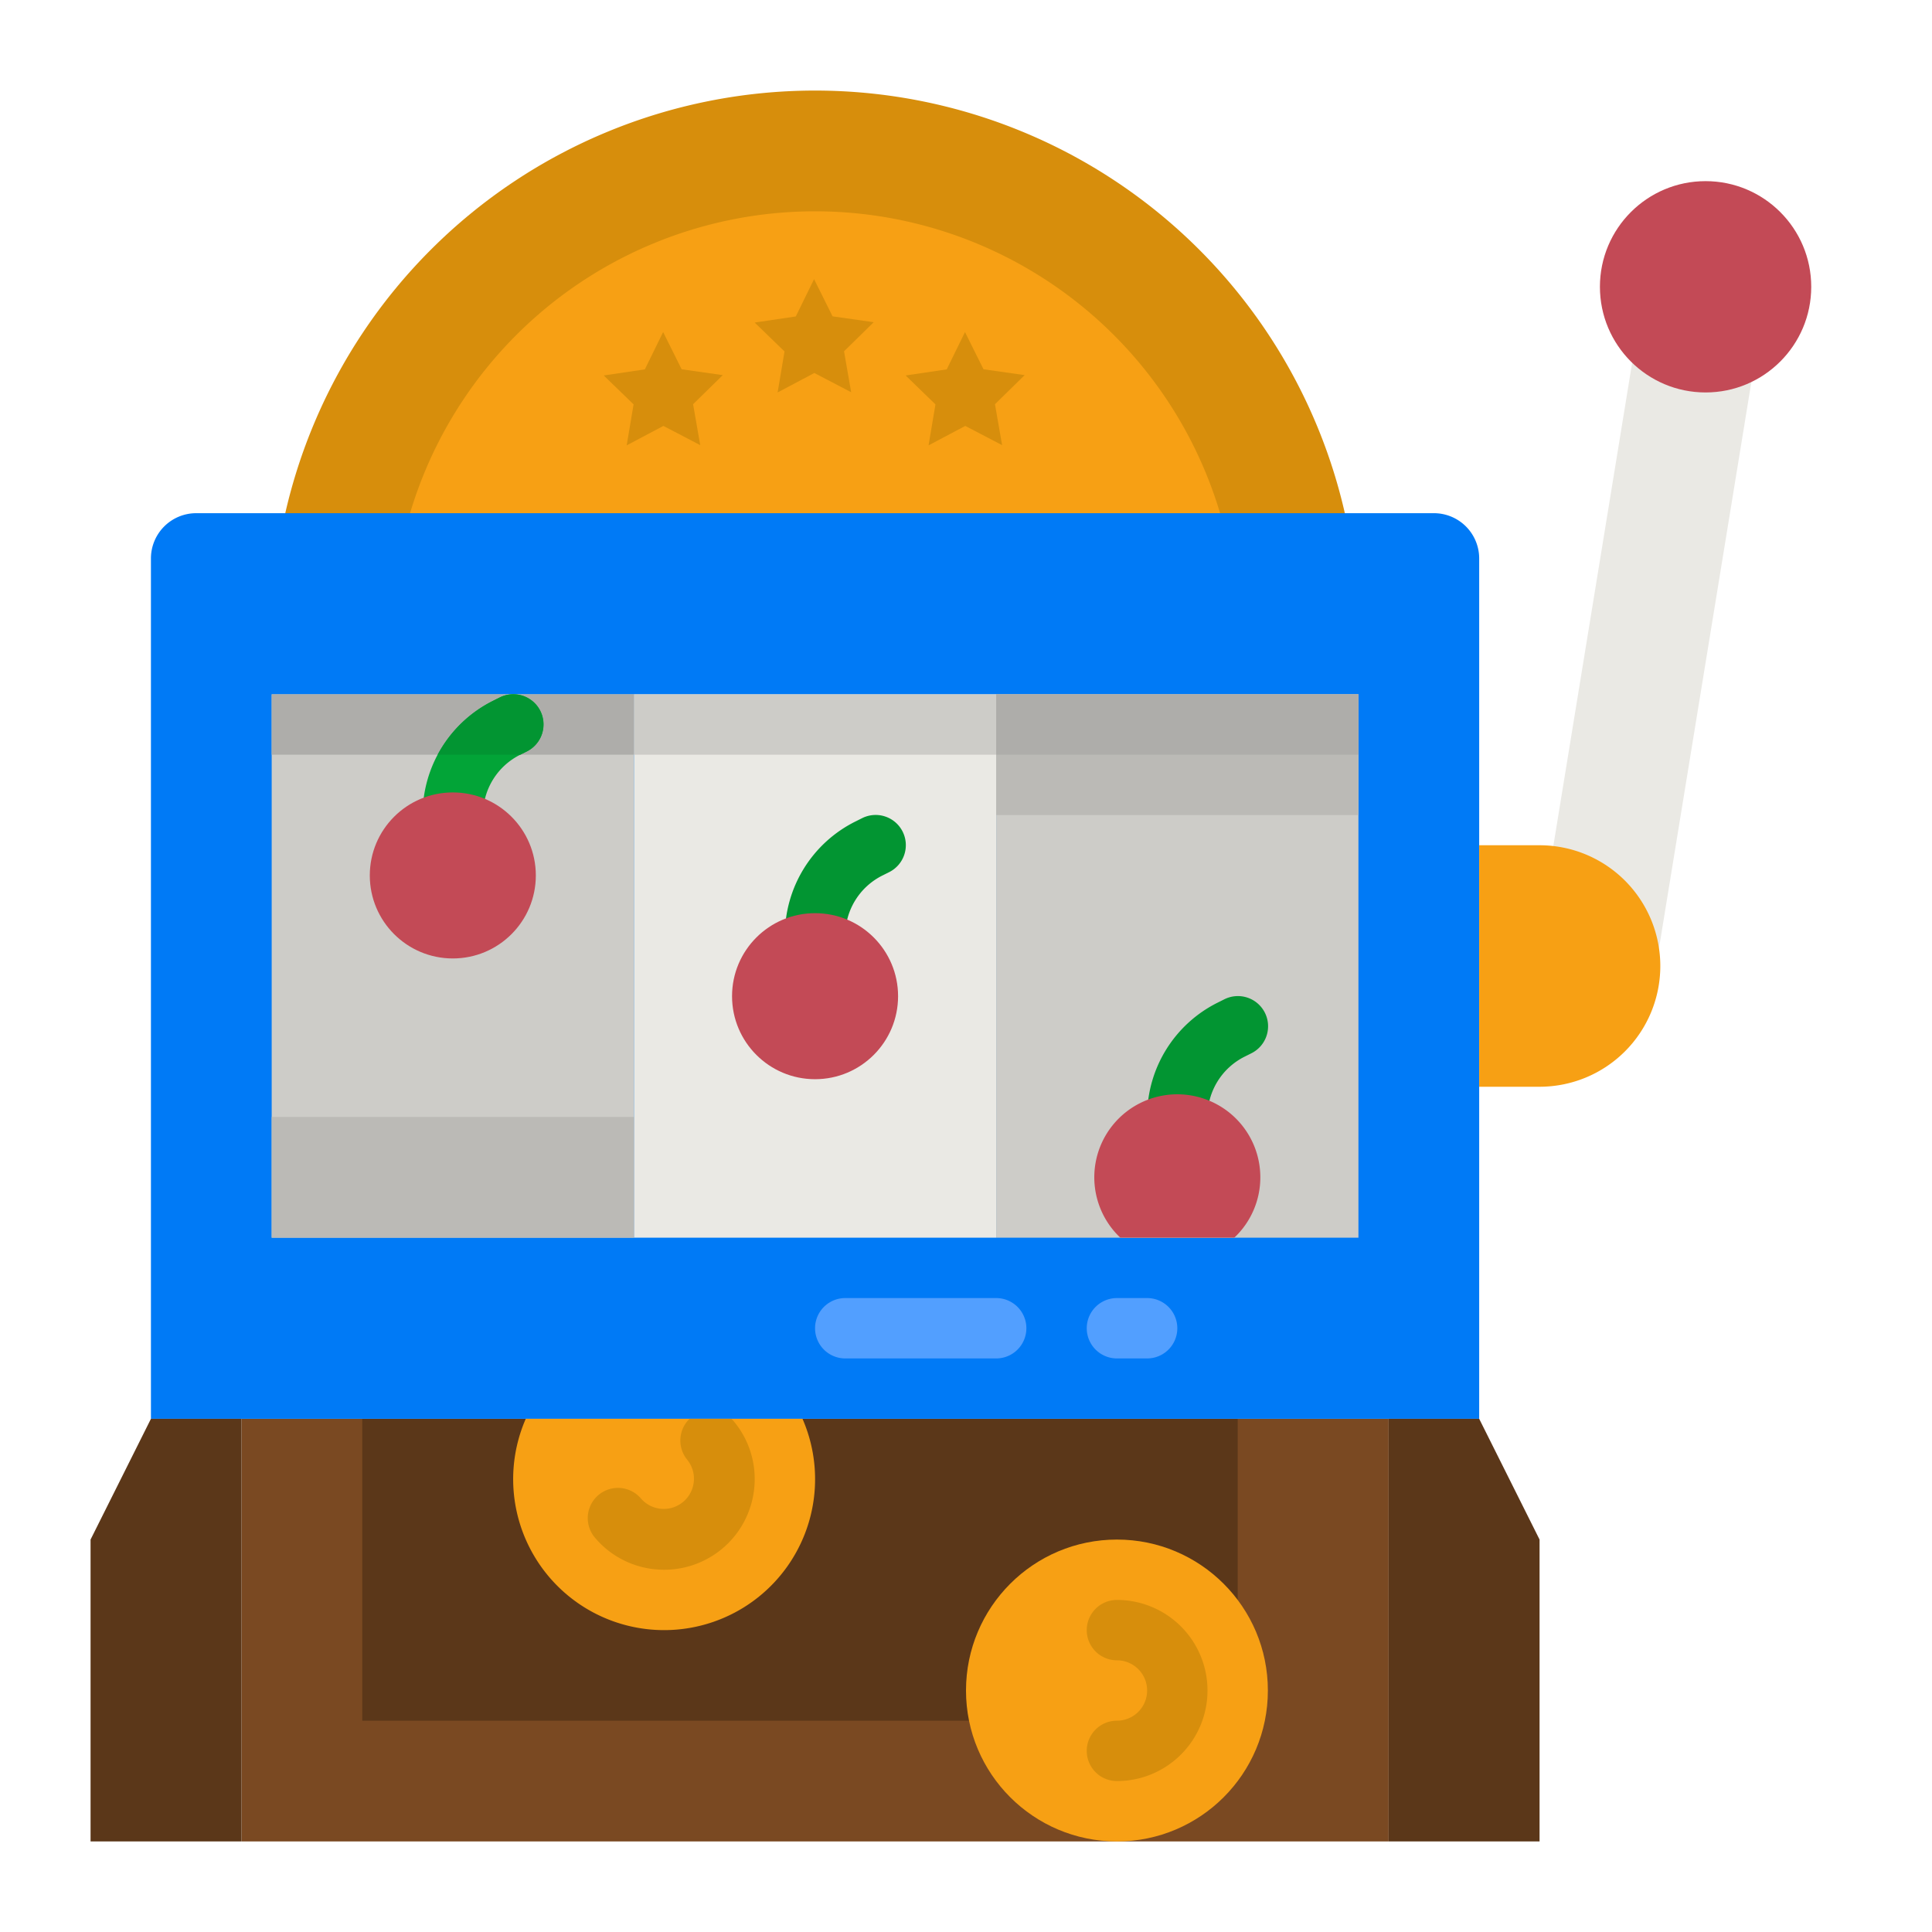 <svg height="512" viewBox="0 0 512 512" width="512" xmlns="http://www.w3.org/2000/svg"><g id="flat"><path d="m420.367 91.204h32v160.919h-32z" fill="#eae9e4" transform="matrix(.987 .161 -.161 .987 33.388 -68.113)"/><path d="m64 376h304v112h-304z" fill="#7a4922"/><path d="m96 376h232v80h-232z" fill="#5b3719"/><path d="m216 24a144 144 0 0 1 144 144 0 0 0 0 1 0 0h-288a0 0 0 0 1 0 0 144 144 0 0 1 144-144z" fill="#d78e0c"/><path d="m216 56a112 112 0 0 1 112 112v8a0 0 0 0 1 0 0h-224a0 0 0 0 1 0 0v-8a112 112 0 0 1 112-112z" fill="#f7a014"/><path d="m52 136h328a12 12 0 0 1 12 12v228a0 0 0 0 1 0 0h-352a0 0 0 0 1 0 0v-228a12 12 0 0 1 12-12z" fill="#007af6"/><path d="m392 224h16a32 32 0 0 1 32 32 32 32 0 0 1 -32 32h-16a0 0 0 0 1 0 0v-64a0 0 0 0 1 0 0z" fill="#f7a014"/><circle cx="451.996" cy="76.004" fill="#c34a56" r="28"/><path d="m168 184h96v144h-96z" fill="#eae9e4"/><path d="m72 184h96v144h-96z" fill="#cdccc8"/><path d="m264 184h96v144h-96z" fill="#cdccc8"/><path d="m334 312a21.938 21.938 0 0 1 -6.9 16h-30.2a22 22 0 1 1 37.1-16z" fill="#cdccc8"/><path d="m264 184h96v32h-96z" fill="#bbbab6"/><path d="m72 296h96v32h-96z" fill="#bbbab6"/><path d="m216 256a8 8 0 0 1 -8-8 33.705 33.705 0 0 1 18.732-30.311l1.69-.844a8 8 0 1 1 7.156 14.31l-1.689.845a17.791 17.791 0 0 0 -9.889 16 8 8 0 0 1 -8 8z" fill="#029532"/><path d="m312 304a8 8 0 0 1 -8-8 33.705 33.705 0 0 1 18.732-30.311l1.69-.844a8 8 0 1 1 7.156 14.31l-1.689.845a17.791 17.791 0 0 0 -9.889 16 8 8 0 0 1 -8 8z" fill="#029532"/><path d="m212.672 376a40.006 40.006 0 1 1 -73.341 0z" fill="#f7a014"/><path d="m199.9 394.17a23.981 23.981 0 0 1 -23.86 21.83c-.73 0-1.47-.03-2.21-.1a23.865 23.865 0 0 1 -16.27-8.53 8.006 8.006 0 0 1 12.3-10.25 8 8 0 0 0 12.29-10.24 8.021 8.021 0 0 1 .58-10.88h11.12c.2.2.4.41.59.64a23.841 23.841 0 0 1 5.46 17.53z" fill="#d78e0c"/><circle cx="296" cy="448" fill="#f7a014" r="40"/><g fill="#d78e0c"><path d="m296 472a8 8 0 0 1 0-16 8 8 0 0 0 0-16 8 8 0 0 1 0-16 24 24 0 0 1 0 48z"/><path d="m220.638 83.836 10.902 1.552-7.863 7.709 1.892 10.847-9.761-5.096-9.731 5.152 1.83-10.858-7.907-7.663 10.892-1.615 4.845-9.888z"/><path d="m180.638 97.86 10.902 1.552-7.863 7.709 1.892 10.847-9.761-5.096-9.731 5.152 1.83-10.858-7.907-7.663 10.892-1.615 4.845-9.888z"/><path d="m260.638 97.86 10.902 1.552-7.863 7.709 1.892 10.847-9.761-5.096-9.731 5.152 1.83-10.858-7.907-7.663 10.892-1.615 4.845-9.888z"/></g><path d="m264 344h-40a8 8 0 0 0 0 16h40a8 8 0 0 0 0-16z" fill="#529fff"/><path d="m304 344h-8a8 8 0 0 0 0 16h8a8 8 0 0 0 0-16z" fill="#529fff"/><path d="m40 376-16 32v80h40v-112z" fill="#5b3719"/><path d="m392 376 16 32v80h-40v-112z" fill="#5b3719"/><path d="m168 184h96v16h-96z" fill="#cdccc8"/><path d="m264 184h96v16h-96z" fill="#aeadaa"/><path d="m72 184h96v16h-96z" fill="#aeadaa"/><path d="m139.58 199.16-1.69.84h-21.9a33.768 33.768 0 0 1 14.74-14.31l1.69-.85a8.005 8.005 0 0 1 7.16 14.32z" fill="#aeadaa"/><path d="m120 224a8 8 0 0 1 -8-8 33.705 33.705 0 0 1 18.732-30.311l1.69-.844a8 8 0 1 1 7.156 14.31l-1.689.845a17.791 17.791 0 0 0 -9.889 16 8 8 0 0 1 -8 8z" fill="#02a437"/><path d="m139.58 199.16-1.69.84h-21.9a33.768 33.768 0 0 1 14.74-14.31l1.69-.85a8.005 8.005 0 0 1 7.16 14.32z" fill="#029532"/><circle cx="120" cy="232" fill="#c34a56" r="22"/><circle cx="216" cy="264" fill="#c34a56" r="22"/><path d="m334 312a21.938 21.938 0 0 1 -6.9 16h-30.2a22 22 0 1 1 37.1-16z" fill="#c34a56"/></g></svg>